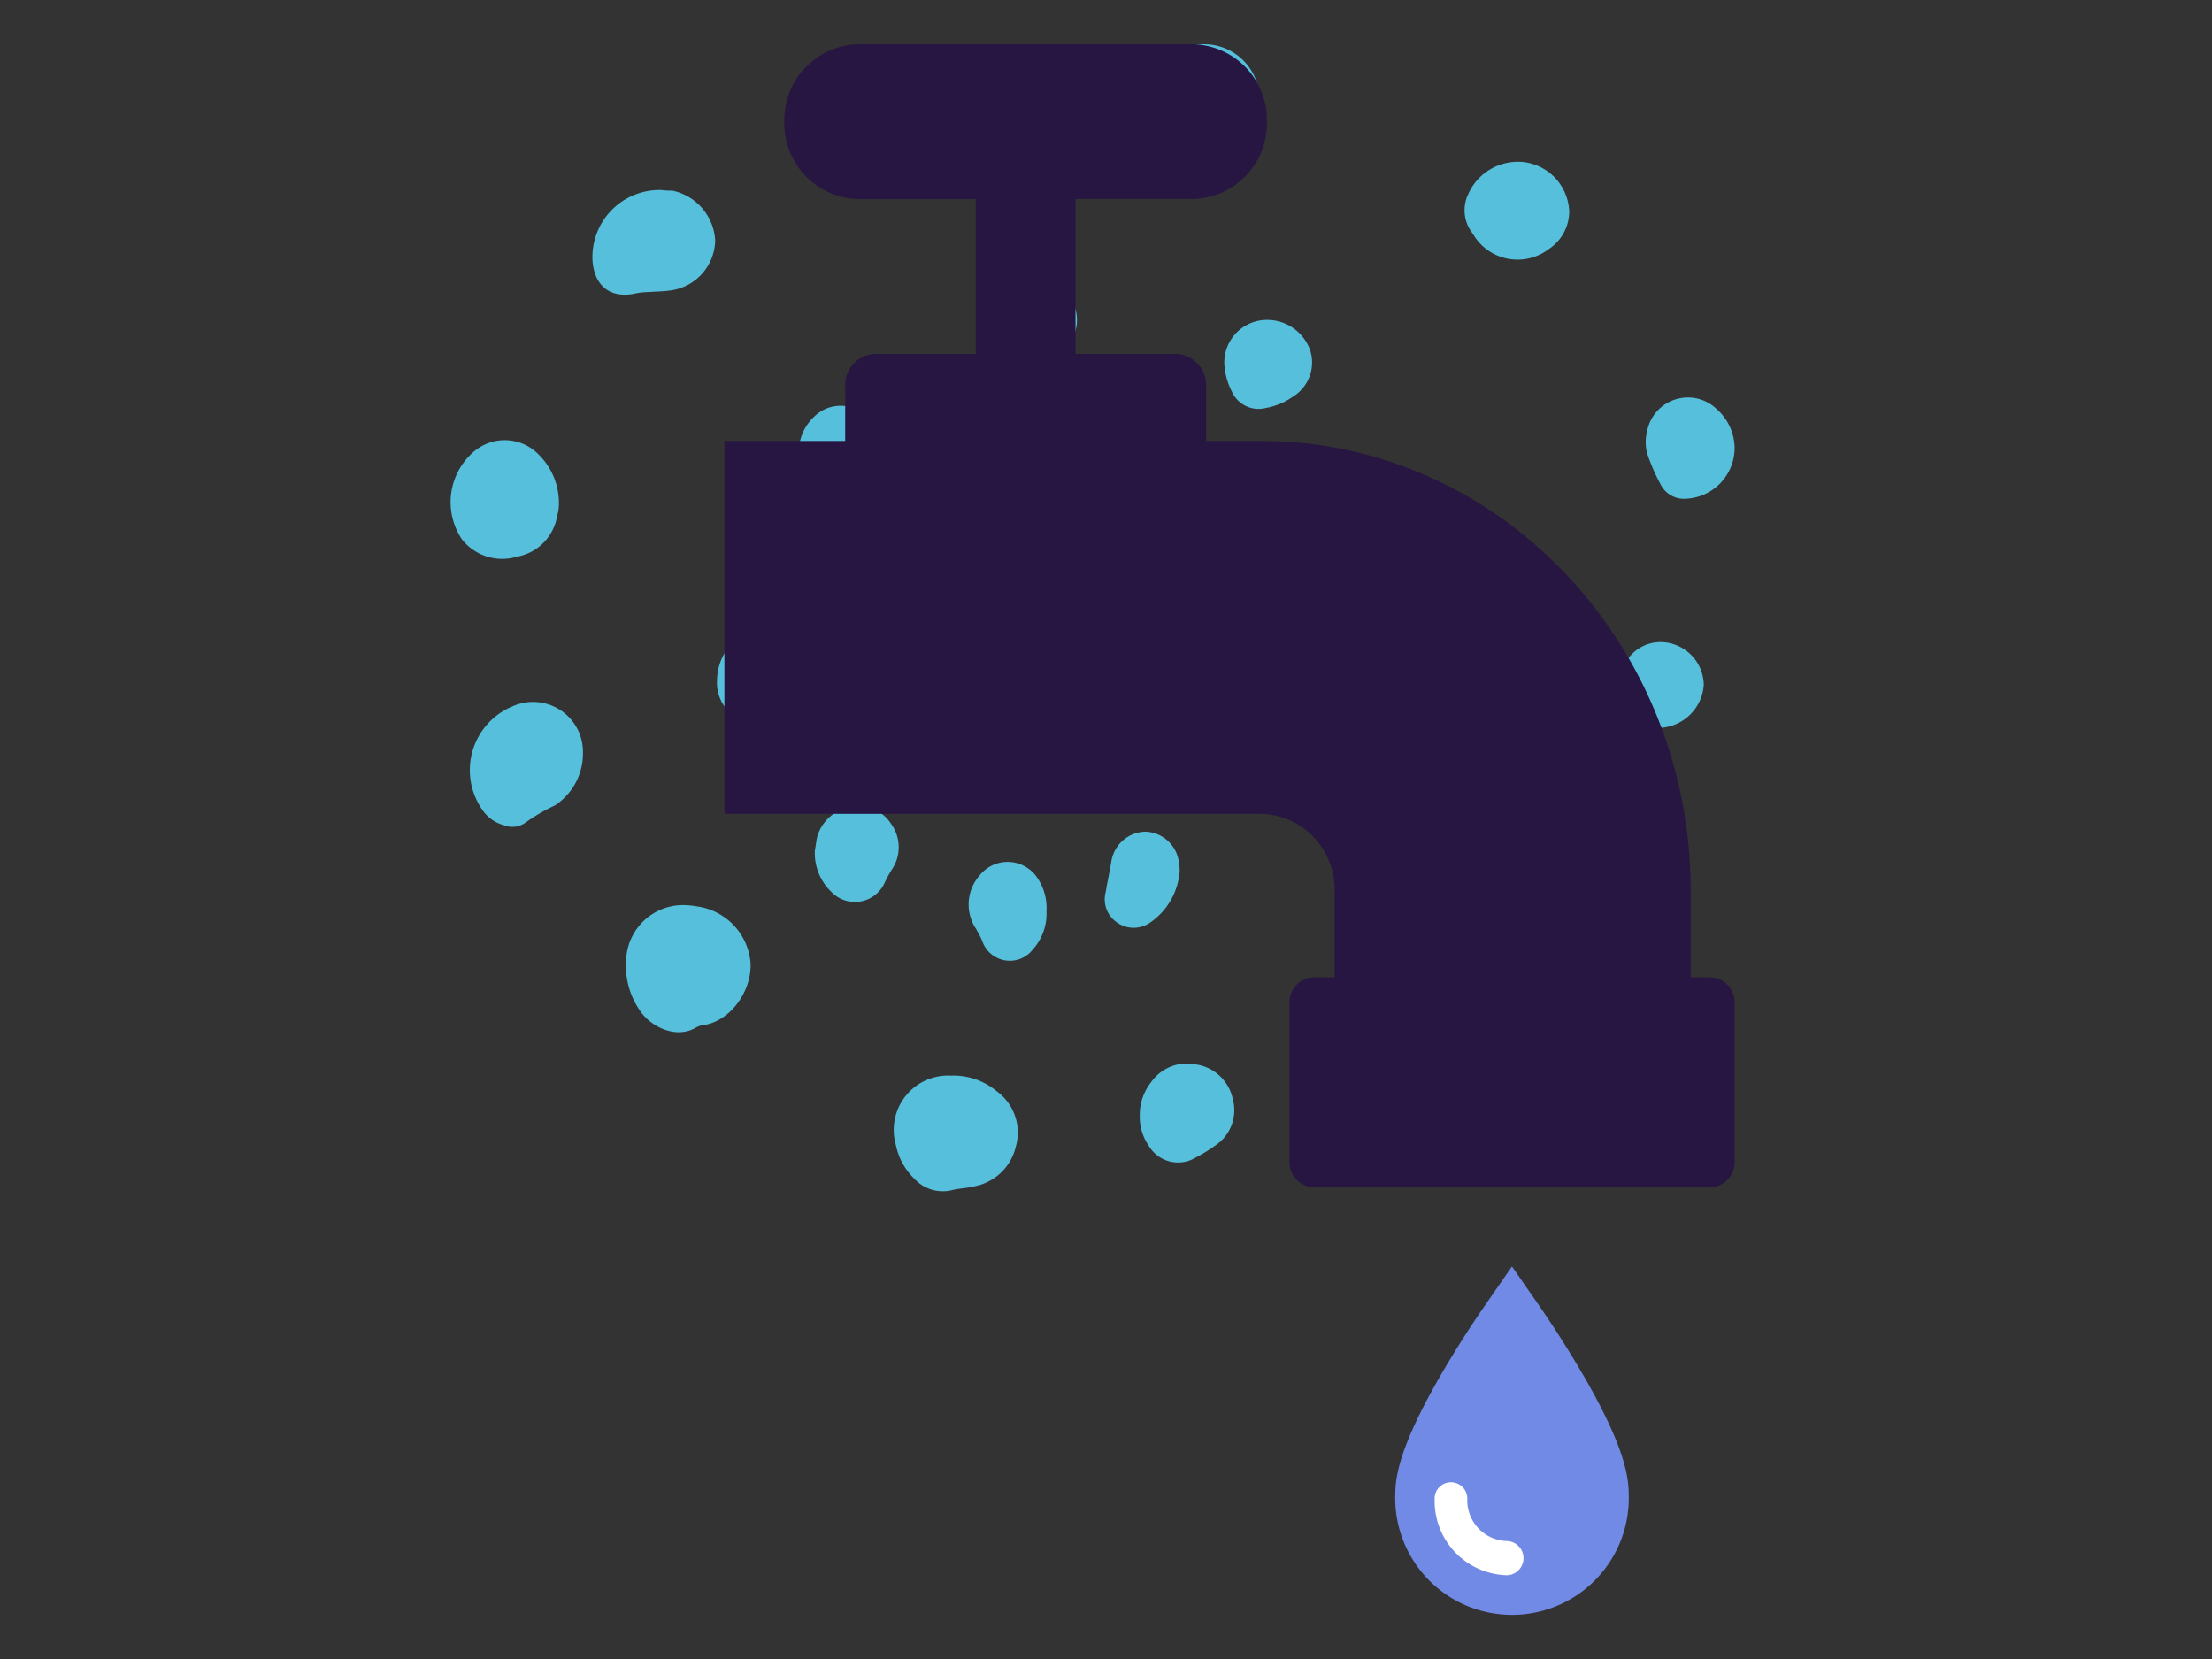 <svg xmlns="http://www.w3.org/2000/svg" width="200" height="150" viewBox="0 0 200 150"><rect x="0" y="0" width="200" height="150" fill="#333333" stroke="none"/><defs><clipPath id="a"><path data-name="Rectangle 5981" transform="translate(693 1173)" fill="#fff" stroke="#707070" opacity=".85" d="M0 0h200v150H0z"/></clipPath><clipPath id="b"><path data-name="Rectangle 5819" fill="#271641" d="M0 0h91.341v148H0z"/></clipPath></defs><g transform="translate(-693 -1173)" clip-path="url(#a)"><g data-name="Group 162530"><g data-name="Group 162347"><g data-name="69" fill="#56bfdb"><path data-name="Path 76" d="M755.086 1254.844a5.154 5.154 0 00-5.473 4.917 7.127 7.127 0 001.318 4.715c1.014 1.419 3.244 2.484 5.019 1.419a1.816 1.816 0 01.558-.2c2.332-.253 4.41-2.839 4.36-5.526a5.614 5.614 0 00-4.919-5.225 6.471 6.471 0 00-.863-.1z"/><path data-name="Path 77" d="M778.973 1270.255a4.913 4.913 0 00-4.968 6.286 5.837 5.837 0 001.673 3.042 3.484 3.484 0 003.447 1.014c.608-.152 1.217-.152 1.774-.3a4.758 4.758 0 003.954-3.65 4.608 4.608 0 00-1.723-4.973 6.1 6.1 0 00-4.157-1.419z"/><path data-name="Path 78" d="M745.709 1241.11a4.515 4.515 0 00-6.337-4.259 6.244 6.244 0 00-2.788 9.328 3.411 3.411 0 001.926 1.419 2.069 2.069 0 001.977-.2 16.131 16.131 0 012.687-1.574 5.6 5.6 0 002.535-4.714z"/><path data-name="Path 79" d="M752.806 1190.181a6.067 6.067 0 00-6.235 6.337c.152 2.383 1.673 3.549 4 2.991a7.562 7.562 0 011.065-.1c.659-.051 1.369-.051 2.028-.152a4.657 4.657 0 004-4.512 4.875 4.875 0 00-3.895-4.513 5.23 5.23 0 01-.963-.051z"/><path data-name="Path 80" d="M743.532 1218.712a6.15 6.15 0 00-1.777-4.562 4.277 4.277 0 00-5.931-.3 6.022 6.022 0 00-1.065 7.904 4.637 4.637 0 005.019 1.572 4.473 4.473 0 003.6-3.7 3.748 3.748 0 00.154-.914z"/><path data-name="Path 81" d="M796.536 1182.374a4.5 4.5 0 004.765 4.562c3.244 0 5.576-2.129 5.576-5.12a5 5 0 00-5.069-4.816 5.229 5.229 0 00-5.272 5.374z"/><path data-name="Path 82" d="M775.346 1177.912a6.594 6.594 0 00-6.236 6.287 2.774 2.774 0 003.853 2.788 6.056 6.056 0 011.673-.152 4.575 4.575 0 004.816-2.94 4.28 4.28 0 00-4.106-5.983z"/><path data-name="Path 83" d="M834.883 1192.107a4.677 4.677 0 00-4.208-4.461 4.911 4.911 0 00-4.917 2.89 3.368 3.368 0 00.3 3.447c.051.1.152.2.2.3a4.659 4.659 0 006.8 1.221 4.08 4.08 0 001.825-3.397z"/><path data-name="Path 84" d="M796.052 1273.854a4.591 4.591 0 00.811 2.738 3.073 3.073 0 004.258 1.064 14.426 14.426 0 001.876-1.166 3.812 3.812 0 001.47-4.106 3.993 3.993 0 00-3.346-3.143 3.96 3.96 0 00-4.055 1.623 4.745 4.745 0 00-1.014 2.99z"/><path data-name="Path 85" d="M845.123 1218.097a4.611 4.611 0 004.715-4.562 4.773 4.773 0 00-1.622-3.549 3.755 3.755 0 00-6.286 1.977 3.927 3.927 0 000 2.028 17.326 17.326 0 001.318 2.991 2.367 2.367 0 001.875 1.115z"/><path data-name="Path 86" d="M806.705 1241.145c0 .152-.051.355-.051.558a2.834 2.834 0 002.383 3.143 4.412 4.412 0 005.07-3.092 4.114 4.114 0 00-3.147-4.872 3.442 3.442 0 00-4.356 3.756c.051.152.051.305.101.507z"/><path data-name="Path 87" d="M766.676 1249.919a4.846 4.846 0 001.47 3.7 2.95 2.95 0 004.867-.862 10.2 10.2 0 01.71-1.267 3.6 3.6 0 00-.152-4 3.462 3.462 0 00-3.595-1.525 3.755 3.755 0 00-3.1 2.74c-.1.5-.149.961-.2 1.214z"/><path data-name="Path 88" d="M785.863 1206.264c1.369-.608 3.143-1.014 4.106-2.687a3.586 3.586 0 00-.71-4.258 3.9 3.9 0 00-4.461-.811 4.565 4.565 0 00-1.876 6.083 3.07 3.07 0 002.941 1.673z"/><path data-name="Path 89" d="M807.555 1201.928a3.854 3.854 0 00-3.857 4 6.327 6.327 0 00.714 2.54 2.633 2.633 0 003.042 1.419 6.072 6.072 0 002.433-1.014 3.623 3.623 0 001.571-4.208 4.118 4.118 0 00-3.903-2.737z"/><path data-name="Path 90" d="M757.831 1234.547a3.671 3.671 0 001.115 2.839 2.787 2.787 0 004.157-.253 13.29 13.29 0 011.115-1.267 4.523 4.523 0 001.267-2.18 3.268 3.268 0 00-3.854-3.955 4.979 4.979 0 00-3.8 4.816z"/><path data-name="Path 91" d="M821.007 1259.558a3.1 3.1 0 00-3.092 2.383 4.324 4.324 0 01-.861 1.825 2.434 2.434 0 00.811 3.8 3.442 3.442 0 001.014.355 5.321 5.321 0 005.475-4.257 3.56 3.56 0 00-3.347-4.106z"/><path data-name="Path 92" d="M787.619 1255.385a4.826 4.826 0 00-.811-2.991 3.23 3.23 0 00-5.226-.254 3.967 3.967 0 00-.351 4.816 10.727 10.727 0 01.558 1.065 2.633 2.633 0 004.563.862 4.845 4.845 0 001.267-3.498z"/><path data-name="Path 93" d="M836.303 1249.523a3.559 3.559 0 00-3.3-3.6 3.73 3.73 0 00-4 3.4 11.435 11.435 0 000 2.281 2.673 2.673 0 002.585 2.33 4.717 4.717 0 004.715-4.411z"/><path data-name="Path 94" d="M847.049 1234.932a3.934 3.934 0 00-3.498-3.853 3.623 3.623 0 00-3.954 2.839 5.542 5.542 0 00.558 3.5 2.89 2.89 0 001.216 1.113 4.175 4.175 0 005.678-3.599z"/><path data-name="Path 95" d="M823.803 1222.411a3.439 3.439 0 00-2.686-3.447 3.322 3.322 0 00-3.752 1.977 6.1 6.1 0 01-.76 1.217 2.714 2.714 0 001.115 4.156 4.531 4.531 0 006.083-3.903z"/><path data-name="Path 96" d="M799.66 1251.746a2.91 2.91 0 00-.051-.608 3.168 3.168 0 00-3.041-2.941 3.19 3.19 0 00-3.093 2.737c-.152.913-.354 1.826-.506 2.738a2.511 2.511 0 00.963 2.687 2.592 2.592 0 002.991.1 6.166 6.166 0 002.737-4.713z"/><path data-name="Path 97" d="M772.63 1213.072a3.448 3.448 0 00-2.129-3.042 3.41 3.41 0 00-3.853.609 4.42 4.42 0 00-1.065 5.018 3.07 3.07 0 004.309 1.47 4.53 4.53 0 002.738-4.055z"/><path data-name="Path 98" d="M784.313 1234.098c-.051-.76-.051-1.267-.1-1.724a2.808 2.808 0 00-2.131-2.383 2.792 2.792 0 00-2.94.912 4.185 4.185 0 00.152 5.581 3.111 3.111 0 003.5.608 2.816 2.816 0 001.572-2.89c-.053-.155-.053-.256-.053-.104z"/><path data-name="Path 99" d="M796.912 1215.949a2.854 2.854 0 00-2.332-2.738 3.436 3.436 0 00-3.447 1.065 3.564 3.564 0 00-.862 3.5 2.777 2.777 0 002.18 2.078 2.716 2.716 0 002.737-.912c.3-.355.659-.71.963-1.065a2.353 2.353 0 00.761-1.928z"/><path data-name="Path 100" d="M784.164 1221.125c-.051-1.622-.558-2.585-1.673-3.143a2.843 2.843 0 00-3.194.355 3.888 3.888 0 00-.862 4.968 2.746 2.746 0 004.816-.051 11.614 11.614 0 00.913-2.129z"/><path data-name="Path 101" d="M802.306 1230.46a3.115 3.115 0 00-2.18-3.143 3.027 3.027 0 00-3.447 1.571 3.793 3.793 0 00-.456 2.687 2.809 2.809 0 002.179 2.332 2.847 2.847 0 002.942-.963 3.715 3.715 0 00.962-2.484z"/><path data-name="Path 102" d="M794.517 1236.217a3.374 3.374 0 00-3.194 3.3 2.57 2.57 0 002.687 2.631 3.228 3.228 0 003.5-2.94 3.064 3.064 0 00-2.993-2.991z"/></g><g data-name="Group 162342"><g data-name="Group 162341" clip-path="url(#b)" transform="translate(758.498 1177)"><path data-name="Path 7175" d="M77.657 120.345a96.197 96.197 0 00-3.786-6l-1.331-1.919-1.331-1.919-1.331 1.919-1.331 1.919c-.077.112-1.921 2.776-3.786 6-2.8 4.84-4.1 8.223-4.1 10.646a10.56 10.56 0 1021.1 0c0-2.423-1.3-5.806-4.1-10.646" fill="#708ae5"/><path data-name="Path 7176" d="M70.76 138.428a6.711 6.711 0 01-6.544-6.853 1.478 1.478 0 112.952 0 3.684 3.684 0 003.592 3.761 1.547 1.547 0 010 3.092" fill="#fff"/><path data-name="Path 7177" d="M89.14 84.364h-1.771v-7.812c0-22.434-17.431-40.686-38.855-40.686H43.55v-5A2.8 2.8 0 0040.813 28h-9.069V13.993H42.37A6.844 6.844 0 0049.05 7a6.844 6.844 0 00-6.68-7H12.101A6.844 6.844 0 005.42 7a6.844 6.844 0 006.681 7h10.626v14h-9.069a2.8 2.8 0 00-2.737 2.866v5H-3.65v33.719h52.164a6.824 6.824 0 016.655 6.967v7.812h-1.878a2.254 2.254 0 00-2.2 2.3v14.386a2.254 2.254 0 002.2 2.3H89.14a2.254 2.254 0 002.2-2.3V86.668a2.254 2.254 0 00-2.2-2.3" fill="#271641"/></g></g></g></g></g></svg>